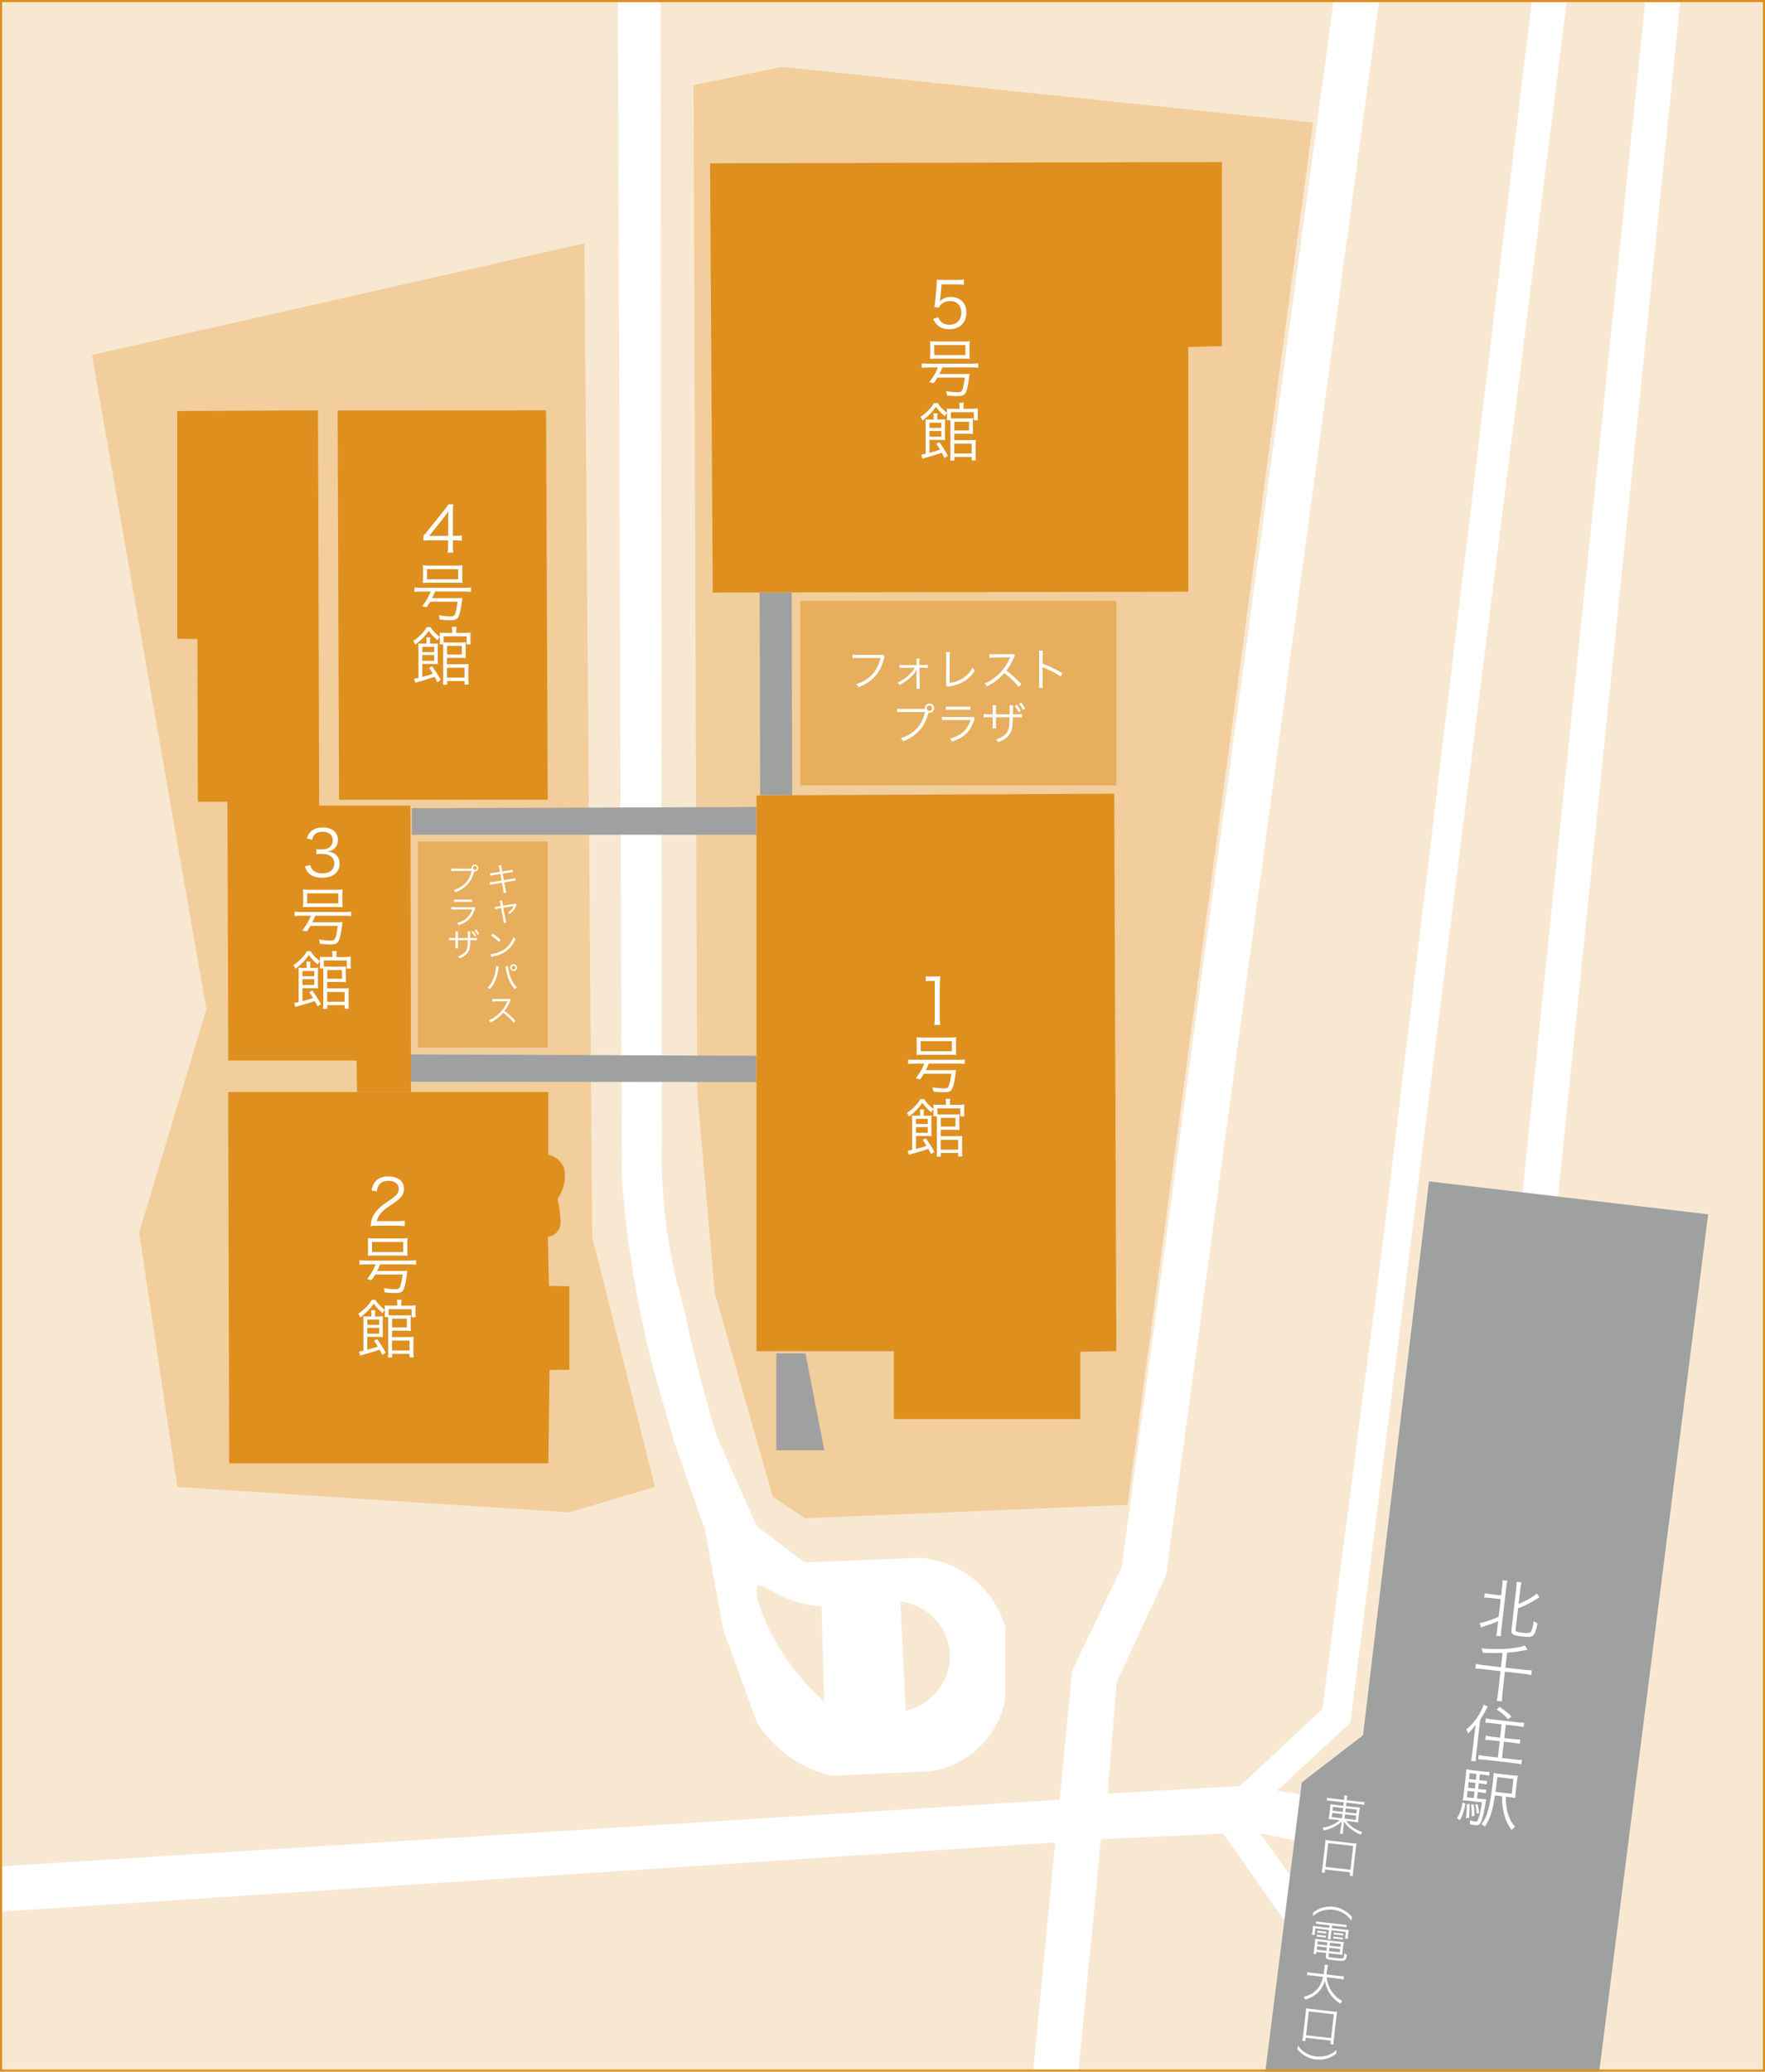 <?xml version="1.0" encoding="UTF-8"?>
<svg xmlns="http://www.w3.org/2000/svg" viewBox="0 0 416.97 489.11">
  <defs>
    <style>
      .cls-1, .cls-2, .cls-3, .cls-4, .cls-5, .cls-6 {
        stroke-width: 0px;
      }

      .cls-1, .cls-4, .cls-6 {
        fill: #df8f1e;
      }

      .cls-2 {
        fill: rgba(223, 143, 30, .2);
      }

      .cls-3 {
        fill: #fff;
      }

      .cls-4 {
        opacity: .3;
      }

      .cls-5 {
        fill: #9fa0a0;
      }

      .cls-6 {
        opacity: .5;
      }

      .cls-7 {
        fill: none;
        stroke: #df8f1e;
        stroke-miterlimit: 10;
      }
    </style>
  </defs>
  <g id="_レイヤー_14" data-name="レイヤー 14">
    <rect class="cls-2" width="416.97" height="489.11"/>
  </g>
  <g id="_レイヤー_12" data-name="レイヤー 12">
    <polygon class="cls-4" points="310.18 28.93 266.39 355.28 190.22 358.46 182.56 353.4 168.87 305.26 164.7 257.82 163.84 20.1 184.69 15.79 310.18 28.93"/>
    <polygon class="cls-4" points="21.72 83.8 48.75 238.23 32.88 291 41.88 351.06 134.48 357.06 154.71 351.06 139.91 291.99 138.06 57.46 21.72 83.8"/>
  </g>
  <g id="road">
    <polygon class="cls-3" points="370.16 0 361.9 0 326.87 291.84 312.39 403.52 292.93 421.67 261.64 423.48 263.82 397.14 275.46 371.93 325.86 0 315.09 0 264.98 370.02 253.28 394.52 250.35 424.89 .07 440.64 .07 451.33 249.28 434.98 244.08 489.11 254.76 489.11 260.12 434.21 288.95 432.9 303.43 453.36 304.77 442.72 297.77 432.9 305.82 434.44 307.18 423.67 301.7 422.77 319.03 406.7 370.16 0"/>
    <polygon class="cls-3" points="388.72 0 359.68 281.52 368.08 282.51 396.99 0 388.72 0"/>
    <path class="cls-3" d="m229.95,372.75c-5.12-4.13-10.54-4.8-12.51-4.94l-27.45,1.05-11.27-8.62c-3.13-7.06-6.25-14.11-9.38-21.17-1.86-6.1-3.64-12.52-5.29-19.24-.94-3.81-1.79-7.56-2.56-11.22-1.49-5.08-2.89-10.99-3.85-17.63-1.13-7.81-1.41-14.85-1.28-20.84L156.05,0h-10.05c.3,92.91.6,185.13.89,278.15.58,7.79,1.58,16.33,3.21,25.49,1.74,9.79,3.93,18.69,6.25,26.61l3.03,10.53,7.15,20.3,4.31,23.56c2.62,7.26,5.25,14.51,7.87,21.77,1.31,2.16,3.9,5.79,8.41,8.8,3.63,2.43,7.1,3.51,9.38,4.03,7.75-.35,15.49-.7,23.24-1.05,2.03-.31,6.18-1.22,10.18-4.42,5.7-4.56,7.21-10.66,7.59-12.51v-17.04c-.54-1.89-2.31-7.22-7.57-11.46Zm-46.17,15.77c-3.37-5.74-6.17-13.02-4.63-14.09.97-.67,2.86,1.63,7.78,3.37,2.92,1.03,5.48,1.36,7.15,1.47l.63,22.4c-2.99-2.61-7.26-6.9-10.94-13.15Zm30.18,15.35l-1.26-25.77c6.27.72,11.16,5.76,11.67,11.88.54,6.45-3.91,12.47-10.41,13.88Z"/>
  </g>
  <g id="gray">
    <polygon class="cls-5" points="179.46 139.9 179.59 187.75 187.14 187.75 187.03 139.9 179.46 139.9"/>
    <polygon class="cls-5" points="178.72 190.53 97.28 190.82 97.28 197.08 178.72 197.08 178.72 190.53"/>
    <polygon class="cls-5" points="96.92 248.94 178.72 249.27 178.72 255.46 96.92 255.39 96.92 248.94"/>
    <polyline class="cls-5" points="183.4 319.52 183.4 342.39 194.73 342.39 190.28 319.52"/>
    <polyline class="cls-5" points="377.8 489.11 403.54 286.7 337.59 278.91 322.01 409.68 307.54 420.81 298.92 489.11"/>
  </g>
  <a data-target="6-1.svg">
  <g id="forestplaza" data-name="6">
    <rect class="cls-6" x="204.62" y="126.31" width="43.56" height="74.67" transform="translate(62.75 390.04) rotate(-90)"/>
  </g>
  </a>
  <a data-target="5-1.svg">
  <g id="building5" data-name="">
    <polygon class="cls-1" points="167.75 38.55 168.38 139.9 280.72 139.7 280.72 81.91 288.66 81.71 288.66 38.27 167.75 38.55"/>
  </g>
  </a>
  <a data-target="3-1.svg">
  <g id="building3" data-name="">
    <polygon class="cls-1" points="41.88 97.05 75.13 96.88 75.41 190.18 96.97 190.18 97.09 257.82 84.35 257.82 84.23 250.38 53.94 250.38 53.73 189.28 46.74 189.28 46.63 150.86 41.88 150.81 41.88 97.05"/>
    <rect class="cls-6" x="98.72" y="198.68" width="30.68" height="48.67"/>
  </g>
  </a>
  <a data-target="4-1.svg">
  <g id="building4" data-name="">
    <polygon class="cls-1" points="79.77 96.93 129.01 96.88 129.4 188.82 80.1 188.82 79.77 96.93"/>
  </g>
  </a>
  <a data-target="2-1.svg">
  <g id="building2" data-name="">
    <path class="cls-1" d="m129.53,345.49H54.15l-.24-87.67h75.63v14.81c.45.09,1.2.31,1.95.85,1.15.84,1.62,1.94,1.78,2.4.13.66.23,1.5.16,2.48-.17,2.22-1.15,3.84-1.72,4.63.17.79.33,1.65.46,2.56.13.97.22,1.88.27,2.73.01.22.09,1.77-1.1,2.87-.73.67-1.56.82-1.91.87.08,3.86.17,7.72.25,11.58l4.82.1v19.71l-4.68.03-.27,22.04Z"/>
  </g>
  </a>
  <a data-target="1-1.svg">
  <g id="building1" data-name="">
    <polygon class="cls-1" points="178.72 187.79 178.72 319 211.17 319 211.17 335.02 255.21 335.02 255.21 319.13 263.73 318.99 263.23 187.39 178.72 187.79"/>
  </g>
  </a>
  <g id="maptext">
    <g>
      <path class="cls-3" d="m218.72,230.48c.39.06.68.08,1.25.08h.94c.51,0,.75-.01,1.25-.08-.09.92-.14,1.68-.14,2.49v7.29c0,.71.03,1.14.12,1.7h-1.42c.09-.53.12-1,.12-1.7v-8.68h-.81c-.48,0-.87.03-1.31.09v-1.18Z"/>
      <path class="cls-3" d="m216.09,251.1c-.63,0-1.14.03-1.54.09v-1.06c.4.06.87.09,1.54.09h10.26c.68,0,1.16-.03,1.56-.09v1.06c-.42-.06-.92-.09-1.56-.09h-6.91c-.33.76-.44,1-.73,1.56h5.47c.9,0,1.29-.01,1.68-.06-.03.1-.03.17-.04.27q-.06.53-.1.78c-.28,2.13-.58,3.25-.99,3.72-.3.36-.78.5-1.73.5-.69,0-1.62-.06-2.5-.15-.02-.3-.07-.6-.23-1,.96.15,2.06.25,2.71.25s.9-.07,1.06-.38c.26-.48.47-1.39.69-3.09h-6.48c-.29.48-.42.69-.84,1.31l-1.06-.23c.93-1.21,1.44-2.08,2.02-3.48h-2.28Zm.48-5.08c0-.45-.02-.75-.06-1.12.58.06,1.06.08,1.68.08h6.01c.85,0,1.28-.01,1.7-.08-.05.38-.06.67-.06,1.12v1.95c0,.46.01.72.06,1.11-.5-.04-.84-.06-1.58-.06h-6.22c-.71,0-1.1.01-1.59.06.04-.4.06-.67.06-1.11v-1.95Zm.94-.21v2.38h7.36v-2.38h-7.36Z"/>
      <path class="cls-3" d="m218.34,259.5c.44.78,1.16,1.54,2.22,2.35-.29.29-.44.5-.56.77-.99-.84-1.5-1.4-2.07-2.24-.94,1.3-1.73,2.1-3.18,3.24-.17-.41-.29-.6-.51-.86.9-.6,1.27-.92,1.96-1.62.56-.58.95-1.11,1.23-1.65h.9Zm1.59,12.99c-.27-.62-.36-.79-.63-1.25-.81.3-2.31.75-4.14,1.26-.12.04-.13.04-.44.14l-.29-.96c.35-.04.42-.04,1.05-.2v-6.72c0-.76-.02-1.04-.04-1.39.28.03.61.04,1.12.04h.81v-.57c0-.38-.01-.6-.07-.9h.99c-.06.25-.07.5-.07.9v.57h.61c.6,0,.98-.02,1.25-.06-.03.39-.04.74-.04,1.26v2.31c0,.6.01.96.04,1.35-.27-.04-.62-.06-1.14-.06h-2.55v3.06c1.09-.29,1.54-.42,2.48-.75-.1-.18-.18-.3-.24-.39-.27-.45-.33-.56-.66-1l.74-.38c.67.91,1.44,2.11,2.04,3.22l-.81.51Zm-.74-7.11v-1.23h-2.8v1.23h2.8Zm-2.8,2.08h2.8v-1.37h-2.8v1.37Zm7.09-6.96c0-.39-.03-.69-.09-1.05h1.11c-.08.3-.09.57-.09,1.05v.36h1.73c.63,0,1.19-.03,1.68-.08-.03.29-.05.61-.05.99v.89c0,.4.02.71.05.92h-.95v-1.91h-5.43v1.42c.3.03.66.04,1.16.04h2.74c.66,0,1.08-.01,1.35-.06-.04.36-.06.66-.06,1.15v1.47c0,.55.02.85.06,1.11-.31-.04-.74-.06-1.31-.06h-3.15v1.51h3.83c.6,0,.93-.01,1.27-.06-.03.38-.05.73-.05,1.26v2.13c0,.66.02,1.11.06,1.46h-.97v-.83h-4.12v.87h-.99c.06-.39.07-.75.07-1.46v-7.06c0-.48,0-.66-.02-1.02h-.81c.03-.27.04-.54.04-.87v-.96c0-.4-.02-.66-.04-.92.38.03.75.05,1.39.05h1.58v-.36Zm-1.25,10.92h4.14v-2.32h-4.14v2.32Zm.02-5.44h3.48v-2.05h-3.48v2.05Z"/>
    </g>
    <g>
      <path class="cls-3" d="m222.11,70.46q-.03.27-.12.68c.72-.69,1.59-1.04,2.62-1.04,1.09,0,2.02.36,2.7,1.02.67.66,1,1.54,1,2.65,0,2.42-1.57,3.96-4.05,3.96-1.17,0-2.15-.35-2.86-1.04-.38-.36-.58-.67-.94-1.4l1.23-.38c.15.42.25.63.48.89.51.57,1.26.88,2.13.88,1.68,0,2.8-1.14,2.8-2.86s-1.04-2.75-2.62-2.75c-.76,0-1.42.21-1.96.63-.36.28-.52.49-.69.9l-1.12-.1c.12-.58.17-.89.23-1.54l.33-3.39c.03-.44.04-.61.04-.9,0-.21,0-.27-.03-.65.47.06.71.08,1.59.08h3.09c.81,0,1.15-.03,1.75-.12v1.27c-.57-.09-1.05-.12-1.75-.12h-3.52l-.31,3.31Z"/>
      <path class="cls-3" d="m219.29,86.75c-.63,0-1.14.03-1.54.09v-1.06c.4.06.87.09,1.54.09h10.26c.68,0,1.16-.03,1.56-.09v1.06c-.42-.06-.92-.09-1.56-.09h-6.91c-.33.77-.44,1-.73,1.56h5.47c.9,0,1.29-.02,1.68-.06-.03.1-.03.17-.04.27q-.06.52-.1.78c-.28,2.13-.58,3.25-.99,3.72-.3.36-.78.5-1.73.5-.69,0-1.62-.06-2.5-.15-.02-.3-.07-.6-.23-1,.96.15,2.06.25,2.71.25s.9-.08,1.06-.38c.26-.48.47-1.4.69-3.09h-6.48c-.29.48-.42.69-.84,1.3l-1.06-.22c.93-1.22,1.44-2.08,2.02-3.48h-2.28Zm.48-5.08c0-.45-.02-.75-.06-1.12.58.06,1.06.08,1.68.08h6.01c.85,0,1.28-.02,1.7-.08-.05.38-.06.68-.06,1.12v1.95c0,.46.01.72.06,1.11-.5-.04-.84-.06-1.58-.06h-6.22c-.71,0-1.1.02-1.59.06.04-.41.06-.68.06-1.11v-1.95Zm.94-.21v2.38h7.36v-2.38h-7.36Z"/>
      <path class="cls-3" d="m221.54,95.15c.44.78,1.16,1.54,2.22,2.35-.29.29-.44.5-.56.77-.99-.84-1.5-1.4-2.07-2.23-.94,1.31-1.73,2.1-3.18,3.24-.17-.4-.29-.6-.51-.85.9-.6,1.27-.92,1.96-1.62.56-.58.95-1.11,1.23-1.65h.9Zm1.59,12.99c-.27-.61-.36-.79-.63-1.25-.81.3-2.31.75-4.14,1.26-.12.04-.13.04-.44.13l-.29-.96c.35-.04.42-.04,1.05-.19v-6.72c0-.77-.02-1.04-.04-1.4.28.03.61.04,1.12.04h.81v-.57c0-.38-.01-.6-.07-.9h.99c-.06.25-.07.49-.07.9v.57h.61c.6,0,.98-.02,1.25-.06-.03.39-.04.74-.04,1.26v2.31c0,.6.01.96.04,1.35-.27-.04-.62-.06-1.14-.06h-2.55v3.06c1.09-.29,1.54-.42,2.48-.75-.1-.18-.18-.3-.24-.39-.27-.45-.33-.55-.66-1l.74-.38c.67.92,1.44,2.11,2.04,3.23l-.81.51Zm-.74-7.11v-1.23h-2.8v1.23h2.8Zm-2.8,2.08h2.8v-1.36h-2.8v1.36Zm7.09-6.96c0-.39-.03-.69-.09-1.05h1.11c-.08.3-.09.57-.09,1.05v.36h1.73c.63,0,1.19-.03,1.68-.08-.03.29-.05.62-.05.99v.88c0,.41.02.71.05.92h-.95v-1.9h-5.43v1.42c.3.03.66.04,1.16.04h2.74c.66,0,1.08-.01,1.35-.06-.04.36-.06.66-.06,1.16v1.47c0,.56.02.85.06,1.11-.31-.04-.74-.06-1.31-.06h-3.15v1.52h3.83c.6,0,.93-.02,1.27-.06-.03.38-.05.73-.05,1.26v2.13c0,.66.02,1.11.06,1.45h-.97v-.82h-4.12v.87h-.99c.06-.39.07-.75.07-1.45v-7.06c0-.48,0-.66-.02-1.02h-.81c.03-.27.04-.54.04-.87v-.96c0-.41-.02-.66-.04-.92.38.03.75.04,1.39.04h1.58v-.36Zm-1.25,10.92h4.14v-2.32h-4.14v2.32Zm.02-5.44h3.48v-2.05h-3.48v2.05Z"/>
    </g>
    <g>
      <path class="cls-3" d="m100.06,126.49c.31-.36.66-.78.98-1.16l3.79-4.74c.51-.63.78-1,1.12-1.53h1.12c-.08.88-.09,1.35-.09,2.53v4.92h.57c.63,0,1.02-.03,1.56-.1v1.25c-.55-.08-.93-.1-1.57-.1h-.56v1.29c0,.72.03,1.06.12,1.62h-1.36c.09-.52.12-.94.12-1.62v-1.29h-4.02c-.84,0-1.29.01-1.79.06v-1.12Zm5.82-3.77c0-.79.02-1.27.09-2.04-.31.45-.69.95-1.12,1.5l-3.45,4.35h4.48v-3.81Z"/>
      <path class="cls-3" d="m99.46,139.66c-.63,0-1.14.03-1.54.09v-1.06c.4.06.87.09,1.54.09h10.26c.68,0,1.16-.03,1.56-.09v1.06c-.42-.06-.92-.09-1.56-.09h-6.91c-.33.77-.44,1-.73,1.56h5.47c.9,0,1.29-.02,1.68-.06-.03.1-.03.17-.04.27q-.06.52-.1.78c-.28,2.13-.58,3.25-.99,3.72-.3.36-.78.5-1.73.5-.69,0-1.62-.06-2.5-.15-.02-.3-.07-.6-.23-1,.96.15,2.06.25,2.71.25s.9-.08,1.07-.38c.25-.48.46-1.4.69-3.09h-6.48c-.29.48-.42.69-.84,1.3l-1.06-.22c.93-1.22,1.44-2.08,2.02-3.48h-2.28Zm.48-5.08c0-.45-.02-.75-.06-1.12.58.06,1.06.08,1.68.08h6.01c.85,0,1.27-.02,1.7-.08-.05.38-.06.68-.06,1.12v1.95c0,.46.01.72.06,1.11-.5-.04-.84-.06-1.58-.06h-6.22c-.71,0-1.1.02-1.59.06.04-.41.06-.68.06-1.11v-1.95Zm.94-.21v2.38h7.36v-2.38h-7.36Z"/>
      <path class="cls-3" d="m101.71,148.06c.44.78,1.16,1.54,2.22,2.35-.29.29-.44.5-.56.77-.99-.84-1.5-1.4-2.07-2.23-.94,1.31-1.73,2.1-3.18,3.24-.17-.4-.29-.6-.51-.85.9-.6,1.27-.92,1.96-1.62.56-.58.95-1.11,1.23-1.65h.9Zm1.59,12.99c-.27-.61-.36-.79-.63-1.25-.81.3-2.31.75-4.14,1.26-.12.04-.13.04-.44.13l-.28-.96c.34-.04.42-.04,1.05-.19v-6.72c0-.77-.02-1.04-.04-1.4.28.03.61.04,1.12.04h.81v-.57c0-.38-.01-.6-.07-.9h.99c-.06.25-.07.49-.07.9v.57h.61c.6,0,.98-.02,1.25-.06-.03.39-.04.74-.04,1.26v2.31c0,.6.01.96.04,1.35-.27-.04-.62-.06-1.14-.06h-2.55v3.06c1.09-.29,1.54-.42,2.48-.75-.11-.18-.18-.3-.24-.39-.27-.45-.33-.55-.66-1l.74-.38c.67.92,1.44,2.11,2.04,3.23l-.81.51Zm-.74-7.11v-1.23h-2.8v1.23h2.8Zm-2.8,2.08h2.8v-1.36h-2.8v1.36Zm7.09-6.96c0-.39-.03-.69-.09-1.05h1.11c-.08.3-.09.57-.09,1.05v.36h1.73c.63,0,1.19-.03,1.68-.08-.03.29-.05.62-.05.99v.88c0,.41.02.71.05.92h-.95v-1.9h-5.43v1.42c.3.03.66.04,1.15.04h2.75c.66,0,1.08-.01,1.35-.06-.04.36-.06.66-.06,1.16v1.47c0,.56.02.85.06,1.11-.31-.04-.73-.06-1.31-.06h-3.15v1.52h3.83c.6,0,.93-.02,1.27-.06-.03.38-.05.73-.05,1.26v2.13c0,.66.02,1.11.06,1.45h-.97v-.82h-4.12v.87h-.99c.06-.39.07-.75.07-1.45v-7.06c0-.48,0-.66-.02-1.02h-.81c.03-.27.04-.54.04-.87v-.96c0-.41-.02-.66-.04-.92.38.03.75.04,1.39.04h1.58v-.36Zm-1.25,10.92h4.14v-2.32h-4.14v2.32Zm.02-5.44h3.48v-2.05h-3.48v2.05Z"/>
    </g>
    <g>
      <path class="cls-3" d="m73.29,204.26c.24.76.45,1.08.92,1.41.51.36,1.17.54,1.94.54,1.74,0,2.83-.9,2.83-2.33s-1.06-2.29-3.06-2.29c-.42,0-.79.03-1.2.08v-1.17c.34.04.7.07,1.11.07.99,0,1.72-.22,2.19-.69.38-.36.6-.92.6-1.46,0-1.29-.9-2.04-2.41-2.04-.92,0-1.58.25-2,.79-.21.27-.31.51-.48,1.08l-1.24-.29c.25-.76.43-1.11.81-1.5.66-.72,1.68-1.09,2.98-1.09,2.18,0,3.56,1.14,3.56,2.94,0,.91-.39,1.72-1.05,2.19-.39.29-.72.41-1.41.54.87.09,1.33.25,1.84.64.66.51,1,1.31,1,2.27,0,2.02-1.56,3.28-4.06,3.28-1.52,0-2.64-.4-3.36-1.23-.31-.36-.5-.69-.77-1.46l1.26-.3Z"/>
      <path class="cls-3" d="m71.15,216.2c-.63,0-1.14.03-1.54.09v-1.06c.4.06.87.09,1.54.09h10.26c.68,0,1.16-.03,1.56-.09v1.06c-.42-.06-.92-.09-1.56-.09h-6.91c-.33.76-.44,1-.73,1.56h5.47c.9,0,1.29-.01,1.68-.06-.03.1-.03.17-.04.27q-.06.53-.1.78c-.28,2.13-.58,3.25-.99,3.72-.3.36-.78.5-1.73.5-.69,0-1.62-.06-2.5-.15-.02-.3-.07-.6-.23-1,.96.15,2.06.25,2.71.25s.9-.07,1.07-.38c.25-.48.46-1.39.69-3.09h-6.48c-.29.48-.42.69-.84,1.31l-1.06-.23c.93-1.21,1.44-2.08,2.02-3.48h-2.28Zm.48-5.08c0-.45-.02-.75-.06-1.12.58.06,1.06.08,1.68.08h6.01c.85,0,1.27-.01,1.7-.08-.05.38-.06.67-.06,1.12v1.95c0,.46.01.72.06,1.11-.5-.04-.84-.06-1.58-.06h-6.22c-.71,0-1.1.01-1.59.06.04-.4.06-.67.06-1.11v-1.95Zm.94-.21v2.38h7.36v-2.38h-7.36Z"/>
      <path class="cls-3" d="m73.4,224.6c.44.78,1.16,1.54,2.22,2.35-.29.29-.44.5-.56.77-.99-.84-1.5-1.4-2.07-2.24-.94,1.3-1.73,2.1-3.18,3.24-.17-.41-.29-.6-.51-.86.9-.6,1.27-.92,1.96-1.62.56-.58.95-1.11,1.23-1.65h.9Zm1.59,12.99c-.27-.62-.36-.79-.63-1.25-.81.3-2.31.75-4.14,1.26-.12.04-.13.04-.44.14l-.28-.96c.34-.04.42-.04,1.05-.2v-6.72c0-.76-.02-1.04-.04-1.39.28.03.61.04,1.12.04h.81v-.57c0-.38-.01-.6-.07-.9h.99c-.06.25-.07.5-.07.9v.57h.61c.6,0,.98-.02,1.25-.06-.03.39-.04.74-.04,1.26v2.31c0,.6.01.96.04,1.35-.27-.04-.62-.06-1.14-.06h-2.55v3.06c1.09-.29,1.54-.42,2.48-.75-.11-.18-.18-.3-.24-.39-.27-.45-.33-.56-.66-1l.74-.38c.67.91,1.44,2.11,2.04,3.22l-.81.51Zm-.74-7.11v-1.23h-2.8v1.23h2.8Zm-2.8,2.08h2.8v-1.37h-2.8v1.37Zm7.09-6.96c0-.39-.03-.69-.09-1.05h1.11c-.08.3-.09.57-.09,1.05v.36h1.73c.63,0,1.19-.03,1.68-.08-.03.29-.05.61-.05.99v.89c0,.4.02.71.05.92h-.95v-1.91h-5.43v1.42c.3.03.66.04,1.15.04h2.75c.66,0,1.08-.01,1.35-.06-.04.36-.06.66-.06,1.15v1.47c0,.55.02.85.06,1.11-.31-.04-.73-.06-1.31-.06h-3.15v1.51h3.83c.6,0,.93-.01,1.27-.06-.03.38-.05.73-.05,1.26v2.13c0,.66.02,1.11.06,1.46h-.97v-.83h-4.12v.87h-.99c.06-.39.07-.75.07-1.46v-7.06c0-.48,0-.66-.02-1.02h-.81c.03-.27.04-.54.04-.87v-.96c0-.4-.02-.66-.04-.92.38.03.75.05,1.39.05h1.58v-.36Zm-1.25,10.92h4.14v-2.32h-4.14v2.32Zm.02-5.44h3.48v-2.05h-3.48v2.05Z"/>
    </g>
    <g>
      <path class="cls-3" d="m89.2,289.39c-.94,0-1.17.01-1.65.09.17-1.2.21-1.42.44-2,.38-.94,1-1.77,1.95-2.58.52-.45.55-.47,2.29-1.65,1.48-1,1.98-1.67,1.98-2.58,0-1.14-.96-1.88-2.49-1.88-.99,0-1.73.33-2.17.98-.29.4-.42.76-.52,1.51l-1.26-.21c.23-1.08.45-1.61.95-2.16.67-.76,1.69-1.16,3.01-1.16,2.27,0,3.72,1.14,3.72,2.91,0,.77-.3,1.49-.88,2.13-.45.51-.84.79-2.55,1.94-1.19.79-1.67,1.21-2.16,1.84-.46.62-.67,1.02-.85,1.74h4.79c.75,0,1.26-.03,1.83-.1v1.26c-.6-.06-1.09-.09-1.84-.09h-4.56Z"/>
      <path class="cls-3" d="m86.47,298.51c-.63,0-1.14.03-1.54.09v-1.06c.4.06.87.09,1.54.09h10.26c.68,0,1.16-.03,1.56-.09v1.06c-.42-.06-.92-.09-1.56-.09h-6.91c-.33.76-.44,1-.73,1.56h5.47c.9,0,1.29-.01,1.68-.06-.03.1-.03.17-.04.27q-.06.53-.1.78c-.28,2.13-.58,3.25-.99,3.72-.3.36-.78.5-1.73.5-.69,0-1.62-.06-2.5-.15-.02-.3-.07-.6-.23-1,.96.15,2.06.25,2.71.25s.9-.07,1.06-.38c.26-.48.47-1.39.69-3.09h-6.48c-.29.48-.42.69-.84,1.31l-1.06-.23c.93-1.21,1.44-2.08,2.02-3.48h-2.28Zm.48-5.08c0-.45-.02-.75-.06-1.12.58.06,1.06.08,1.68.08h6.01c.85,0,1.28-.01,1.7-.08-.05.38-.06.67-.06,1.12v1.95c0,.46.01.72.06,1.11-.5-.04-.84-.06-1.58-.06h-6.22c-.71,0-1.1.01-1.59.06.04-.4.06-.67.06-1.11v-1.95Zm.94-.21v2.38h7.36v-2.38h-7.36Z"/>
      <path class="cls-3" d="m88.72,306.91c.44.78,1.16,1.54,2.22,2.35-.29.29-.44.5-.56.77-.99-.84-1.5-1.4-2.07-2.24-.94,1.3-1.73,2.1-3.18,3.24-.17-.41-.29-.6-.51-.86.9-.6,1.27-.92,1.96-1.62.56-.58.95-1.11,1.23-1.65h.9Zm1.59,12.99c-.27-.62-.36-.79-.63-1.25-.81.3-2.31.75-4.14,1.26-.12.04-.13.04-.44.14l-.29-.96c.35-.04.42-.04,1.05-.2v-6.72c0-.76-.02-1.04-.04-1.39.28.03.61.04,1.12.04h.81v-.57c0-.38-.01-.6-.07-.9h.99c-.06.25-.07.5-.07.9v.57h.61c.6,0,.98-.02,1.25-.06-.03.39-.04.74-.04,1.26v2.31c0,.6.01.96.04,1.35-.27-.04-.62-.06-1.14-.06h-2.55v3.06c1.09-.29,1.54-.42,2.48-.75-.1-.18-.18-.3-.24-.39-.27-.45-.33-.56-.66-1l.74-.38c.67.91,1.44,2.11,2.04,3.22l-.81.51Zm-.74-7.11v-1.23h-2.8v1.23h2.8Zm-2.8,2.08h2.8v-1.37h-2.8v1.37Zm7.09-6.96c0-.39-.03-.69-.09-1.05h1.11c-.08.3-.09.57-.09,1.05v.36h1.73c.63,0,1.19-.03,1.68-.07-.03.29-.05.61-.05.99v.89c0,.4.02.71.05.92h-.95v-1.91h-5.43v1.42c.3.03.66.04,1.16.04h2.74c.66,0,1.08-.01,1.35-.06-.04.36-.06.66-.06,1.15v1.47c0,.55.02.85.06,1.11-.31-.04-.74-.06-1.31-.06h-3.15v1.51h3.83c.6,0,.93-.01,1.27-.06-.03.38-.05.73-.05,1.26v2.13c0,.66.02,1.11.06,1.46h-.97v-.83h-4.12v.87h-.99c.06-.39.07-.75.07-1.46v-7.06c0-.48,0-.66-.02-1.02h-.81c.03-.27.04-.54.04-.87v-.96c0-.4-.02-.66-.04-.92.38.03.75.04,1.39.04h1.58v-.36Zm-1.25,10.92h4.14v-2.33h-4.14v2.33Zm.02-5.45h3.48v-2.05h-3.48v2.05Z"/>
    </g>
    <g>
      <path class="cls-3" d="m351.95,377.26c-.54-.06-.94-.08-1.32-.06l.12-1.07c.29.09.65.17,1.3.24l2.59.3.23-2.03c.08-.66.1-1.11.09-1.56l1.15.13c-.12.39-.19.85-.27,1.54l-1.15,10c-.08.7-.12,1.13-.09,1.57l-1.15-.13c.11-.42.19-.88.27-1.57l.21-1.86c-1.06.45-2.04.81-3.47,1.26-.25.09-.46.16-.61.22l-.28-1.07c.49-.07.78-.12,1.36-.3,1.22-.37,1.96-.65,3.12-1.17l.48-4.14-2.59-.3Zm6.12,7.45c-.03.27.02.39.2.49.2.1.67.2,1.39.28,1.31.15,1.79.08,2.04-.28.22-.34.48-1.32.63-2.48.3.26.49.36.89.54-.27,1.6-.64,2.57-1.09,2.92-.4.32-1.05.36-2.56.19-2.15-.25-2.61-.54-2.5-1.54l1.13-9.83c.09-.75.1-1.17.09-1.54l1.15.13c-.13.47-.19.88-.27,1.52l-.41,3.58c1.19-.5,2.33-1.09,3.32-1.73.41-.27.71-.49.96-.75l.65.9c-.23.14-.31.18-.6.37-1.34.86-2.57,1.49-4.46,2.25l-.57,4.98Z"/>
      <path class="cls-3" d="m354.98,390.23c-1.75.07-2.95.07-4.69-.04-.05-.37-.13-.68-.32-1.02,2.98.31,6.23.22,8.83-.28.74-.14,1.02-.23,1.44-.41l.61,1.01c-.19.04-.23.05-.48.1-1.58.32-2.8.49-4.32.59l-.41,3.55,4.56.52c.77.09,1.22.11,1.68.09l-.13,1.15c-.53-.14-.97-.22-1.63-.29l-4.59-.53-.6,5.26c-.1.88-.13,1.27-.1,1.77l-1.25-.14c.13-.48.21-.88.31-1.79l.6-5.22-4.34-.5c-.61-.07-1.03-.09-1.61-.08l.13-1.15c.45.13.88.21,1.6.29l4.32.5.39-3.37Z"/>
      <path class="cls-3" d="m348.35,409.13c.08-.67.18-1.26.3-1.94-.7.93-1.06,1.36-1.85,2.08-.03-.28-.14-.5-.44-.91,1.37-1.13,2.4-2.4,3.3-3.98.4-.74.73-1.46.86-1.92l.95.43c-.7,1.38-.85,1.65-1.78,3.12l-.93,8.09c-.08.67-.11,1.2-.1,1.75l-1.16-.13c.13-.51.21-.94.31-1.78l.55-4.8Zm4.13-2.3c-.57-.07-1.12-.1-1.57-.11l.12-1.04c.38.1.87.19,1.56.27l5.89.68c.65.08,1.18.11,1.59.09l-.12,1.04c-.43-.09-.99-.19-1.56-.25l-2.65-.3-.36,3.14,2.21.25c.61.07,1.15.1,1.56.09l-.12,1.01c-.44-.1-.99-.19-1.53-.25l-2.22-.26-.44,3.86,3.08.36c.66.08,1.24.11,1.63.1l-.12,1.03c-.44-.1-1-.19-1.62-.26l-6.94-.8c-.63-.07-1.2-.11-1.65-.11l.12-1.03c.4.11.94.2,1.6.27l2.92.34.44-3.86-1.85-.21c-.55-.06-1.09-.09-1.56-.1l.12-1.01c.39.11.91.2,1.52.27l1.86.21.36-3.14-2.28-.26Zm1.81-3.84c1.15.78,1.77,1.28,2.78,2.24l-.79.68c-.81-.92-1.39-1.41-2.72-2.32l.73-.59Z"/>
      <path class="cls-3" d="m346.21,425.83c-.39,1.96-.67,2.76-1.31,3.91l-.69-.46c.71-1.16.95-1.84,1.3-3.69l.7.23Zm2.75-1.22l.75.09c.73.08,1.1.11,1.39.1-.03.16-.05.28-.1.59-.28,1.93-.78,4.05-1.14,4.82-.3.62-.66.79-1.5.69-.28-.03-.59-.08-1.08-.18,0-.06,0-.08.01-.12.03-.25,0-.56-.07-.85.55.18.99.29,1.29.33.46.05.6-.13.92-1.19.22-.73.45-1.85.69-3.36l-3.17-.37c-.6-.07-.96-.09-1.38-.11.07-.32.12-.7.22-1.53l.47-4.08c.11-.95.13-1.3.14-1.74.42.11.8.17,1.63.26l2.34.27c.68.08,1.06.11,1.53.1l-.11.92c-.44-.11-.8-.17-1.39-.24l-.79-.09-.16,1.37.57.07c.6.07.94.09,1.3.08l-.1.88c-.38-.1-.72-.16-1.29-.22l-.57-.07-.15,1.34.57.07c.6.07.94.09,1.3.08l-.1.88c-.38-.1-.72-.16-1.29-.22l-.57-.07-.17,1.52Zm-1.78,1.3c.02,1.56,0,1.92-.12,3.31l-.76.02c.04-.27.07-.48.08-.61.12-1.09.17-1.78.17-2.7l.62-.02Zm-.46-3.1l-.17,1.52,1.62.19.17-1.52-1.62-.19Zm1.86-1.88l-1.62-.19-.15,1.34,1.62.19.15-1.34Zm.24-2.1l-1.62-.19-.16,1.37,1.62.19.16-1.37Zm-.69,7.15c.16.97.2,1.64.21,2.73l-.68.13c.03-1.31,0-1.87-.13-2.79l.6-.07Zm.93-.04c.21.76.27,1.09.37,2.07l-.59.17c-.06-1.03-.11-1.37-.31-2.13l.54-.1Zm6.67-1.77c.02,1.81.14,2.81.53,4.08.4,1.28.83,2.07,1.67,3.05-.33.22-.56.43-.83.77-.92-1.31-1.43-2.38-1.78-3.81-.34-1.35-.46-2.33-.46-4.17l-1.7-.2c-.55,3.74-1.12,5.52-2.37,7.38-.26-.27-.41-.39-.79-.62,1.41-1.79,2-4.04,2.72-10.29.11-.94.14-1.37.14-1.78.42.11.83.17,1.63.26l2.47.28c.82.09,1.21.12,1.62.11-.08.34-.14.69-.25,1.62l-.23,2.03c-.1.88-.13,1.25-.13,1.62-.28-.08-.72-.14-1.42-.22l-.83-.1Zm1.41-.67l.4-3.49-3.81-.44-.09.75c-.05.42-.17,1.33-.35,2.74l3.84.44Z"/>
    </g>
    <g>
      <path class="cls-3" d="m314.62,425.2c-.59-.07-.84-.09-1.18-.08l.08-.7c.33.09.63.14,1.19.21l2.82.32v-.08c.06-.44.07-.67.05-.97l.73.08c-.08.29-.14.57-.18.96v.08s2.96.34,2.96.34c.65.07.97.09,1.25.07l-.08.7c-.27-.07-.68-.14-1.21-.2l-2.99-.34-.09.82,2.16.25c.63.07.87.09,1.14.08-.06.27-.1.49-.16,1.04l-.17,1.46c-.07.6-.09.74-.08,1.06-.26-.08-.54-.12-1.13-.19l-1.71-.2c.94,1.23,2.05,2.01,3.84,2.67-.21.22-.29.31-.45.58-.86-.4-1.45-.74-2.12-1.24-.73-.55-1.24-1.08-1.78-1.85-.01.26-.04.59-.06.78l-.12,1.01c-.06.54-.08.8-.06,1.11l-.73-.08c.09-.33.14-.58.2-1.09l.12-1c.02-.19.07-.49.12-.76-.49.47-.75.67-1.3,1-.88.52-1.8.88-2.94,1.13-.12-.31-.16-.43-.3-.64.94-.14,1.68-.37,2.54-.79.69-.34,1.1-.6,1.52-1l-1.45-.17c-.64-.07-.88-.09-1.16-.07l.02-.13c.04-.21.07-.37.14-.92l.17-1.44c.07-.58.08-.76.08-1.08.23.08.5.12,1.09.19l1.98.23.09-.82-2.85-.33Zm.11,2.81l-.12,1,2.42.28.12-1-2.42-.28Zm.16-1.42l-.1.91,2.42.28.1-.91-2.42-.28Zm2.74,2.77l2.64.3.12-1-2.64-.3-.12,1Zm.17-1.51l2.64.3.1-.91-2.64-.3-.1.91Z"/>
      <path class="cls-3" d="m312.22,442.08c.09-.36.15-.69.2-1.13l.63-5.5c.05-.45.07-.72.07-1.06.34.08.59.12,1.06.17l5.22.6c.47.05.73.07,1.08.07-.07.3-.12.59-.17,1.05l-.63,5.5c-.05.44-.07.8-.06,1.15l-.75-.09.09-.79-5.91-.68-.09.79-.75-.09Zm.91-1.32l5.91.68.65-5.62-5.91-.68-.65,5.62Z"/>
      <path class="cls-3" d="m310.22,451.51c.94-.65,1.45-.9,2.29-1.13.83-.24,1.62-.3,2.49-.2.88.1,1.63.34,2.39.76.77.42,1.21.78,1.98,1.62l-.1.88c-.74-.93-1.16-1.31-1.87-1.74-.75-.45-1.56-.72-2.47-.83-.9-.1-1.75-.02-2.58.25-.79.26-1.29.54-2.22,1.27l.1-.88Z"/>
      <path class="cls-3" d="m311.89,454.29c-.41-.05-.67-.07-.99-.07l.07-.62c.31.08.62.13,1.01.18l5.16.59c.42.05.7.06.99.05l-.07.62c-.3-.07-.51-.1-.95-.15l-2.42-.28-.07.61,2.93.34c.55.06.82.08,1.1.08-.06.23-.09.43-.13.75l-.07.59c-.04.31-.05.49-.03.75l-.65-.07.18-1.55-3.4-.39-.14,1.19c-.06.5-.07.71-.06.98l-.71-.08c.07-.24.12-.5.17-.97l.14-1.19-3.21-.37-.18,1.55-.65-.07c.07-.24.11-.44.15-.74l.07-.59c.03-.3.05-.51.05-.76.26.07.53.11,1.08.17l2.75.32.07-.61-2.19-.25Zm-.89,6.52l-.06.56-.67-.08c.07-.24.12-.52.16-.84l.21-1.84c.04-.36.06-.62.06-.89.25.06.46.09.85.14l5,.58c.42.05.66.07.91.06-.06.25-.1.49-.14.88l-.17,1.45c-.04.32-.05.52-.05.72-.26-.06-.51-.1-.89-.14l-2.29-.26-.08.67c-.03.24.18.29,1.57.45,1.18.14,1.71.15,1.9.03.14-.08.21-.38.31-1.15.2.15.23.18.58.35-.11.78-.26,1.16-.53,1.31-.3.18-.88.17-2.42,0-1.85-.21-2.1-.32-2.03-.9l.09-.82-2.31-.27Zm.15-1.3l-.09.8,2.31.27.09-.8-2.31-.27Zm-.02-2.76c.16.05.32.08.6.11l.92.11c.25.03.41.04.58.03l-.06.49c-.17-.05-.32-.08-.57-.11l-.92-.11c-.28-.03-.43-.04-.61-.03l.06-.49Zm.11-.95c.19.04.31.06.6.1l.92.11c.25.03.42.04.58.04l-.05.48c-.17-.05-.33-.08-.57-.11l-.92-.11c-.26-.03-.43-.04-.61-.03l.05-.48Zm.04,2.53l-.08.71,2.31.27.08-.71-2.31-.27Zm5.24,2.61l.09-.8-2.55-.29-.09.8,2.55.29Zm.15-1.28l.08-.71-2.55-.29-.08.71,2.55.29Zm-1.67-2.47c.15.05.32.08.6.11l1.08.12c.24.03.42.04.58.03l-.06.49c-.17-.05-.32-.08-.57-.11l-1.08-.12c-.28-.03-.43-.04-.61-.03l.06-.49Zm.11-.96c.15.05.32.08.6.11l1.08.12c.25.03.42.04.58.03l-.06.49c-.17-.05-.32-.08-.57-.11l-1.08-.12c-.27-.03-.44-.04-.61-.03l.06-.49Z"/>
      <path class="cls-3" d="m313.39,466.82c.19,1.31.6,2.41,1.25,3.38.63.93,1.39,1.63,2.47,2.25-.23.21-.32.32-.51.62-2.09-1.44-3.15-3.03-3.61-5.39-.43,1.42-1.23,2.54-2.35,3.34-.69.48-1.28.77-2.3,1.1-.11-.29-.17-.41-.36-.65,1.3-.36,2.08-.77,2.81-1.44.88-.8,1.42-1.81,1.78-3.31l-2.7-.31c-.53-.06-.81-.07-1.1-.06l.09-.77c.25.08.58.14,1.1.2l2.74.32c.08-.47.13-.78.17-1.17.05-.46.06-.82.06-1.09l.81.09c-.09.32-.13.54-.19,1.02-.07.51-.11.79-.19,1.22l3.01.35c.51.06.84.08,1.11.06l-.09.77c-.31-.09-.59-.14-1.08-.19l-2.93-.34Z"/>
      <path class="cls-3" d="m307.64,481.82c.09-.36.15-.69.2-1.13l.63-5.5c.05-.45.07-.72.07-1.06.34.08.59.12,1.06.17l5.22.6c.47.05.73.07,1.08.07-.07.3-.12.59-.17,1.05l-.63,5.5c-.05.44-.07.8-.06,1.15l-.75-.09.09-.79-5.91-.68-.09.79-.75-.09Zm.91-1.32l5.91.68.65-5.62-5.91-.68-.65,5.62Z"/>
      <path class="cls-3" d="m306.61,482.96c.74.93,1.16,1.31,1.87,1.74.75.45,1.57.72,2.46.83.9.1,1.76.02,2.59-.24.79-.26,1.29-.54,2.22-1.27l-.1.88c-.94.65-1.45.9-2.29,1.13-.83.24-1.63.29-2.5.2-.85-.1-1.62-.34-2.38-.76-.77-.42-1.21-.78-1.98-1.62l.1-.88Z"/>
    </g>
    <g>
      <path class="cls-3" d="m209.01,155.01q-.07.12-.22.66c-.56,2.04-1.37,3.43-2.66,4.6-.99.89-1.9,1.44-3.33,1.99-.16-.35-.24-.47-.52-.74.95-.29,1.58-.57,2.4-1.12,1.74-1.16,2.74-2.67,3.34-5.05h-5.4c-.54,0-.84.01-1.19.06v-.86c.4.06.62.07,1.2.07h5.22c.42,0,.5-.01.68-.08l.49.47Z"/>
      <path class="cls-3" d="m213.43,157.65c-.45,0-.71.01-.95.05v-.74c.28.05.45.06.94.06h3.12v-.74c-.01-.39-.02-.56-.06-.8h.76c-.03.19-.04.34-.04.58v.95h1.04c.5,0,.68-.01.95-.05v.73c-.25-.04-.53-.05-.95-.05h-1.02l.05,4.13c0,.49.01.58.05.83h-.81c.03-.28.03-.41.03-.78v-.04l-.02-3.16s.02-.29.04-.59t-.05.12c-.57,1.2-2.08,2.56-3.98,3.57-.16-.27-.23-.36-.48-.57.85-.37,1.61-.87,2.43-1.57.71-.63,1.22-1.21,1.64-1.92h-2.7Z"/>
      <path class="cls-3" d="m224.41,153.93c-.03.22-.05.5-.05.94l-.03,6.39c1.22-.2,2.18-.53,3.03-1.06,1.06-.66,1.77-1.42,2.39-2.55.26.37.33.46.58.67-1.45,2.16-3.01,3.15-5.84,3.7-.41.08-.47.1-.62.16l-.42-.53c.05-.18.07-.3.07-.69l.02-6.08v-.39c0-.21-.01-.34-.03-.57h.9Z"/>
      <path class="cls-3" d="m240.65,162.17c-.84-1.07-2.04-2.23-3.39-3.28-.74.85-1.26,1.34-2.03,1.9-.73.53-1.29.88-2.08,1.27-.17-.32-.25-.43-.52-.7.82-.33,1.34-.62,2.15-1.22,1.7-1.25,3.01-2.93,3.79-4.78.02-.06.03-.07.05-.13.02-.03.02-.04.03-.07-.1.01-.13.01-.25.01l-3.54.05c-.48.01-.78.03-1.09.08l-.02-.86c.29.04.48.05.84.05h.28l3.79-.04c.37-.01.5-.02.68-.08l.45.46c-.11.13-.18.25-.3.52-.59,1.31-1.09,2.15-1.75,2.97,1.39,1.06,2.32,1.9,3.53,3.18l-.6.67Z"/>
      <path class="cls-3" d="m245.45,162.4c.04-.29.06-.54.06-1.11v-6.59c0-.56-.02-.82-.06-1.08h.91c-.04.28-.05.5-.05,1.1v1.98c1.63.58,2.86,1.17,4.72,2.24l-.46.78c-1-.7-2.46-1.48-3.96-2.1-.16-.06-.23-.11-.33-.18h-.02c.03.22.04.37.04.64v3.19c0,.59.01.83.05,1.12h-.91Z"/>
      <path class="cls-3" d="m218.51,167.39c-.01-.08-.02-.14-.02-.2,0-.59.49-1.08,1.09-1.08s1.09.49,1.09,1.09-.49,1.09-1.09,1.09c-.07,0-.14-.01-.23-.03-.37,1.38-.87,2.53-1.47,3.39-.63.9-1.57,1.78-2.61,2.43-.6.38-1.08.62-1.95.94-.16-.34-.24-.46-.52-.73.95-.29,1.58-.58,2.4-1.12,1.74-1.17,2.75-2.68,3.34-5.06h-5.4c-.54,0-.84.01-1.19.06v-.85c.4.05.62.06,1.2.06h5.37Zm.42-.19c0,.35.3.65.65.65s.65-.29.65-.65-.29-.65-.65-.65-.65.29-.65.65Z"/>
      <path class="cls-3" d="m222.56,169.24c.38.05.6.06,1.24.06h5.44c.39,0,.51-.01.69-.07l.39.46c-.1.15-.12.2-.3.67-.9,2.47-2.36,3.83-5.11,4.75-.13-.31-.2-.42-.46-.73,1.42-.4,2.35-.88,3.15-1.61.75-.69,1.23-1.47,1.72-2.78h-5.54c-.56,0-.87.01-1.23.05v-.8Zm.91-2.46c.31.06.52.07,1.11.07h3.54c.59,0,.81-.01,1.11-.07v.82c-.29-.04-.54-.05-1.1-.05h-3.56c-.56,0-.82.01-1.1.05v-.82Z"/>
      <path class="cls-3" d="m238.52,168.65v-1.04c0-.74,0-.84-.03-1.08h.83q-.03.29-.04,1.01v1.11h.91c.63,0,.86-.01,1.24-.06v.81c-.36-.04-.67-.05-1.23-.05h-.93c-.02,2.15-.13,2.83-.52,3.59-.37.7-.96,1.3-1.73,1.75-.37.2-.65.33-1.23.54-.14-.3-.22-.41-.48-.67.92-.27,1.46-.54,2.03-1.04.74-.67,1.04-1.37,1.13-2.65.02-.34.03-.67.04-1.53h-3.22v1.77c0,.46.01.59.04.86h-.86c.03-.23.04-.43.04-.89v-1.74h-.89c-.56,0-.87.01-1.23.05v-.81c.38.05.61.06,1.24.06h.88v-1.23c0-.46-.01-.66-.04-.89h.86c-.04.28-.04.37-.04.86v1.26h3.23Zm1.71-2.25c.4.51.66.89.94,1.44l-.51.31c-.27-.55-.56-1.03-.93-1.47l.5-.28Zm1.02-.51c.4.5.66.89.94,1.43l-.51.31c-.27-.55-.56-1.02-.93-1.46l.5-.28Z"/>
    </g>
    <g>
      <path class="cls-3" d="m117.97,205c-.05-.32-.09-.47-.17-.66l.61-.1c0,.19.02.33.08.66l.15.85,1.75-.27c.34-.05.5-.09.68-.15l.11.56q-.21.02-.69.1l-1.76.27.29,1.56,1.92-.31c.35-.06.57-.11.77-.18l.11.57c-.15,0-.2.02-.34.04-.03,0-.11.01-.24.04-.08.02-.12.02-.18.03l-1.94.31.32,1.71c.07.4.09.5.17.73l-.62.12c0-.21-.04-.4-.09-.74l-.32-1.73-2.07.33c-.44.07-.49.08-.74.15l-.1-.59c.26,0,.45-.02.77-.07l2.06-.33-.28-1.56-1.59.25c-.32.05-.57.11-.77.17l-.11-.59c.26,0,.46-.02.8-.08l1.58-.25-.15-.84Z"/>
      <path class="cls-3" d="m118.2,213.22q-.08-.4-.15-.56l.56-.08c0,.15,0,.19.08.58l.12.67,2.6-.42c.17-.03.24-.05.33-.09l.33.29c-.07.1-.1.15-.18.34-.33.78-.79,1.34-1.5,1.82-.15-.16-.22-.22-.42-.33.66-.38,1.03-.77,1.36-1.42.02-.02.02-.05.04-.07t.03-.07s-.06.02-.2.05l-2.31.38.56,2.91q.08.43.15.61l-.6.11c0-.18-.02-.36-.07-.62l-.54-2.93-.77.13c-.32.05-.46.08-.67.15l-.11-.55h.06c.15,0,.39-.02.66-.07l.74-.12-.12-.68Z"/>
      <path class="cls-3" d="m115.92,225.27c.6-.02,1.53-.26,2.25-.6,1.49-.67,2.53-1.8,3.16-3.44.18.24.26.31.47.46-.62,1.35-1.34,2.25-2.36,2.96-.8.54-1.59.86-2.89,1.15-.21.05-.27.06-.46.12l-.17-.65Zm.5-4.8c.83.53,1.31.91,1.86,1.46l-.4.48c-.56-.6-1.17-1.11-1.84-1.52l.38-.42Z"/>
      <path class="cls-3" d="m117.84,228.17c-.03.1-.05.16-.1.53-.32,2.21-.94,3.66-2.04,4.83-.2-.22-.27-.27-.5-.4.48-.45.8-.88,1.12-1.53.38-.77.65-1.67.8-2.68.05-.31.08-.59.08-.73,0-.02,0-.07,0-.12l.65.12Zm2.14-.12c.02.4.16,1.17.36,1.86.38,1.38.97,2.44,1.76,3.2-.22.15-.29.21-.48.43-.52-.56-.91-1.17-1.29-2.01-.37-.84-.65-1.8-.81-2.85-.05-.29-.06-.39-.1-.51l.57-.12Zm2.15.39c0,.44-.36.8-.8.8s-.8-.36-.8-.8.36-.79.8-.79.8.36.8.79Zm-1.27,0c0,.26.22.47.47.47s.47-.21.47-.47-.21-.46-.47-.46-.47.21-.47.46Z"/>
      <path class="cls-3" d="m121.36,241.48c-.61-.78-1.49-1.62-2.48-2.39-.54.62-.92.98-1.48,1.38-.53.39-.94.64-1.52.93-.12-.23-.19-.32-.38-.51.6-.24.98-.45,1.57-.89,1.24-.91,2.2-2.13,2.76-3.49.02-.05.02-.05.04-.09.02-.02.02-.03.02-.05-.07,0-.09,0-.19,0l-2.58.04c-.35,0-.57.02-.8.06l-.02-.63c.21.03.35.04.61.04h.2l2.76-.03c.27,0,.36-.02.5-.06l.32.33c-.08.09-.13.19-.22.38-.43.96-.8,1.57-1.28,2.17,1.01.77,1.69,1.38,2.58,2.32l-.44.49Z"/>
      <path class="cls-3" d="m111.41,205.07c0-.06-.02-.1-.02-.15,0-.43.36-.79.8-.79s.8.36.8.8-.36.8-.8.8c-.05,0-.1,0-.17-.02-.27,1.01-.63,1.85-1.08,2.48-.46.66-1.15,1.3-1.9,1.77-.44.28-.79.45-1.42.69-.12-.25-.18-.33-.38-.53.7-.21,1.15-.43,1.75-.82,1.27-.85,2-1.96,2.44-3.69h-3.94c-.39,0-.61,0-.87.05v-.62c.29.04.45.05.87.05h3.91Zm.31-.14c0,.25.22.47.47.47s.47-.21.47-.47-.21-.47-.47-.47-.47.21-.47.47Z"/>
      <path class="cls-3" d="m106.62,214.15c.28.04.44.05.91.05h3.97c.29,0,.37,0,.5-.05l.29.33c-.07.11-.08.15-.22.49-.66,1.8-1.73,2.79-3.73,3.47-.09-.22-.15-.31-.33-.53,1.04-.29,1.72-.64,2.3-1.18.55-.5.9-1.08,1.25-2.03h-4.04c-.41,0-.63,0-.9.04v-.58Zm.67-1.79c.22.05.38.05.81.05h2.58c.43,0,.59,0,.81-.05v.6c-.21-.03-.39-.04-.8-.04h-2.6c-.41,0-.6,0-.8.04v-.6Z"/>
      <path class="cls-3" d="m110.53,221.46v-.76c0-.54,0-.61-.02-.79h.6q-.02.21-.03.74v.81h.67c.46,0,.63,0,.91-.05v.59c-.26-.03-.49-.04-.9-.04h-.68c-.02,1.57-.09,2.07-.38,2.62-.27.51-.7.95-1.26,1.28-.27.15-.47.24-.9.39-.1-.22-.16-.3-.35-.49.67-.19,1.07-.39,1.48-.76.54-.49.76-1,.83-1.93.02-.25.02-.49.03-1.11h-2.35v1.29c0,.33,0,.43.03.63h-.63c.02-.17.03-.32.03-.65v-1.27h-.65c-.41,0-.63,0-.9.04v-.59c.28.04.45.05.91.05h.64v-.9c0-.33,0-.48-.03-.65h.63c-.03.2-.03.27-.03.63v.92h2.36Zm1.25-1.64c.29.37.48.65.69,1.05l-.37.22c-.19-.4-.41-.75-.68-1.08l.36-.2Zm.74-.37c.29.36.48.65.69,1.04l-.37.22c-.19-.4-.41-.74-.68-1.07l.36-.2Z"/>
    </g>
  </g>
  <g id="frame">
    <rect class="cls-7" y="0" width="416.97" height="489.11"/>
  </g>
</svg>